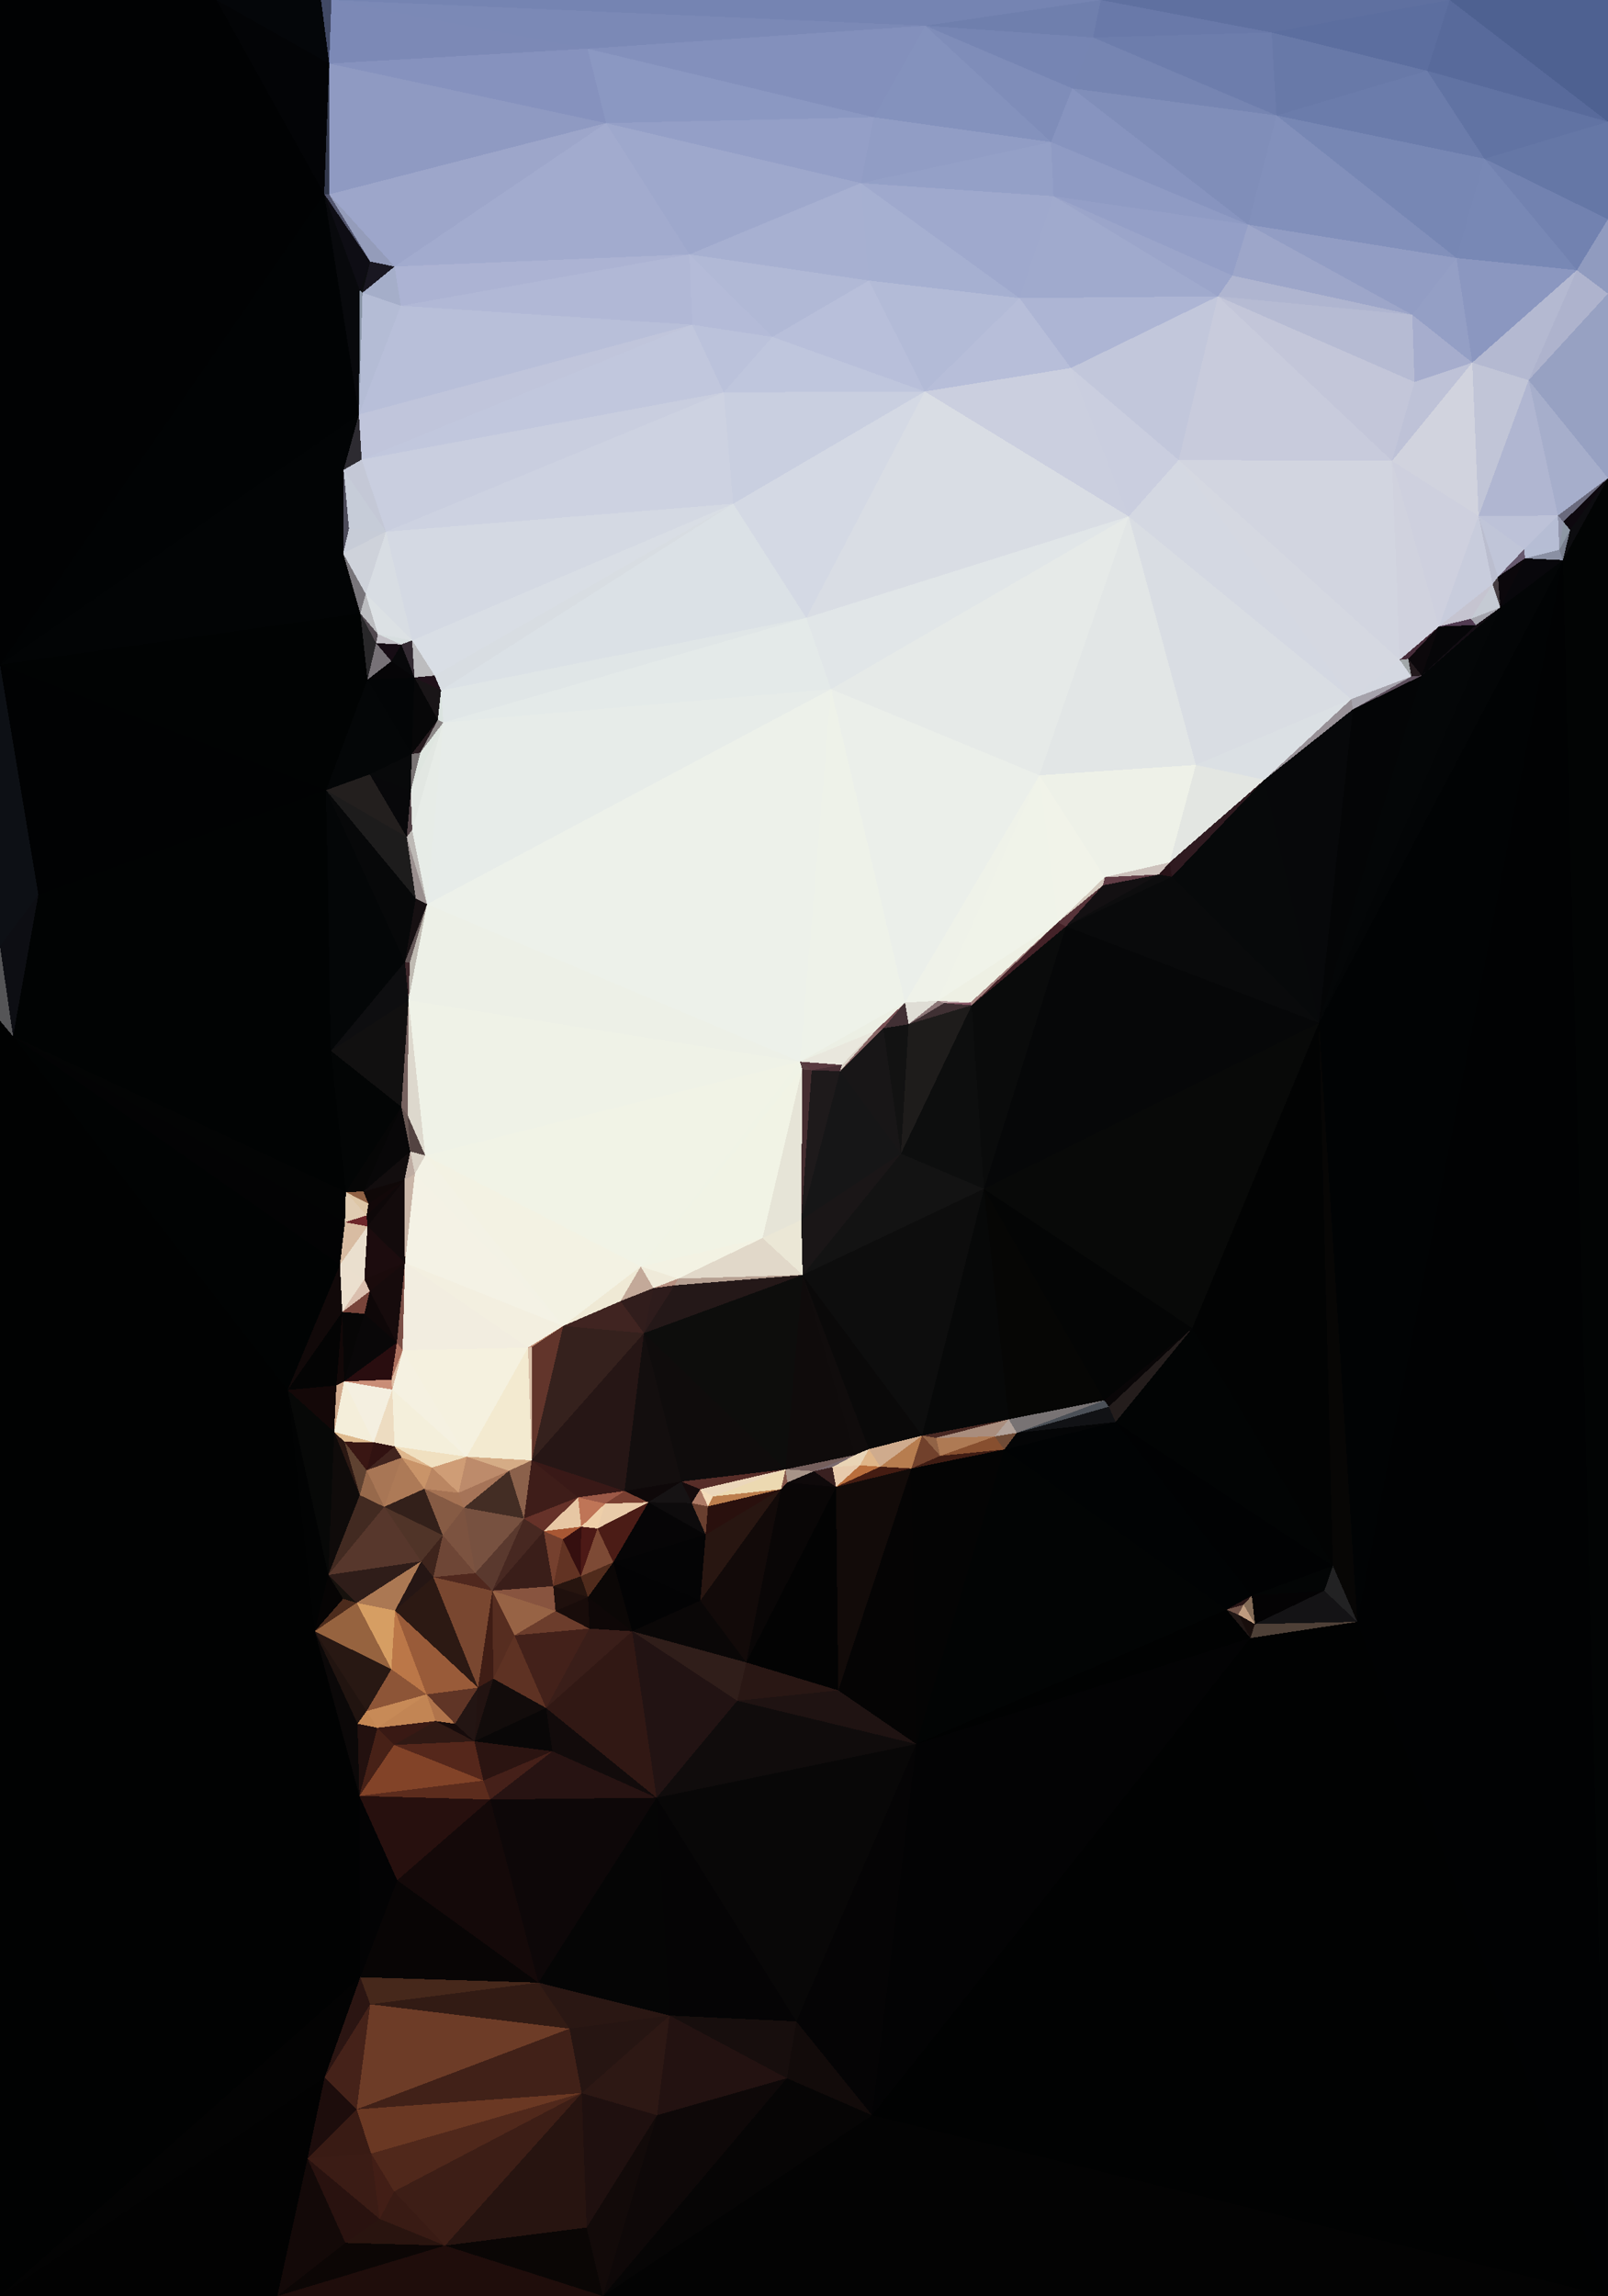 <?xml version="1.0" encoding="UTF-8"?> <svg xmlns="http://www.w3.org/2000/svg" width="3566" height="5091" shape-rendering="crispEdges"><polygon points="1777,2705 1691,2745 1780,2827" style="fill:rgb(235,231,214)"></polygon><polygon points="1691,2745 1504,2835 1780,2827" style="fill:rgb(225,216,201)"></polygon><polygon points="1504,2835 1496,2850 1780,2827" style="fill:rgb(182,160,146)"></polygon><polygon points="1504,2835 1449,2856 1496,2850" style="fill:rgb(183,144,129)"></polygon><polygon points="1496,2850 1428,2956 1780,2827" style="fill:rgb(36,24,24)"></polygon><polygon points="1421,2808 1449,2856 1504,2835" style="fill:rgb(239,234,217)"></polygon><polygon points="1421,2808 1504,2835 1691,2745" style="fill:rgb(243,242,227)"></polygon><polygon points="1780,2827 1998,2558 1777,2705" style="fill:rgb(26,22,23)"></polygon><polygon points="1779,2371 1421,2808 1691,2745" style="fill:rgb(241,243,229)"></polygon><polygon points="1779,2371 1691,2745 1777,2705" style="fill:rgb(230,228,215)"></polygon><polygon points="1376,2885 1428,2956 1449,2856" style="fill:rgb(49,29,28)"></polygon><polygon points="1449,2856 1428,2956 1496,2850" style="fill:rgb(46,28,28)"></polygon><polygon points="1421,2808 1376,2885 1449,2856" style="fill:rgb(195,169,153)"></polygon><polygon points="1863,2375 1800,2373 1777,2705" style="fill:rgb(30,26,27)"></polygon><polygon points="1800,2373 1779,2371 1777,2705" style="fill:rgb(69,45,48)"></polygon><polygon points="1998,2558 1863,2375 1777,2705" style="fill:rgb(22,22,23)"></polygon><polygon points="1800,2373 1774,2354 1779,2371" style="fill:rgb(90,64,67)"></polygon><polygon points="1867,2361 1774,2354 1800,2373" style="fill:rgb(89,58,64)"></polygon><polygon points="1779,2371 1774,2354 1421,2808" style="fill:rgb(240,243,230)"></polygon><polygon points="1941,2286 1867,2361 1863,2375" style="fill:rgb(217,210,199)"></polygon><polygon points="1863,2375 1867,2361 1800,2373" style="fill:rgb(72,47,53)"></polygon><polygon points="1780,2827 2182,2636 1998,2558" style="fill:rgb(19,19,19)"></polygon><polygon points="1959,2280 1941,2286 1863,2375" style="fill:rgb(137,103,103)"></polygon><polygon points="1896,3226 1927,3213 1780,2827" style="fill:rgb(16,12,12)"></polygon><polygon points="1780,2827 2045,3183 2182,2636" style="fill:rgb(13,13,13)"></polygon><polygon points="1742,3258 1896,3226 1780,2827" style="fill:rgb(15,11,11)"></polygon><polygon points="1428,2956 1742,3258 1780,2827" style="fill:rgb(13,13,12)"></polygon><polygon points="1805,3262 1846,3253 1896,3226" style="fill:rgb(121,105,110)"></polygon><polygon points="1896,3226 1907,3249 1927,3213" style="fill:rgb(232,212,183)"></polygon><polygon points="1742,3258 1805,3262 1896,3226" style="fill:rgb(117,95,92)"></polygon><polygon points="1854,3297 1907,3249 1846,3253" style="fill:rgb(231,202,172)"></polygon><polygon points="1846,3253 1907,3249 1896,3226" style="fill:rgb(233,212,181)"></polygon><polygon points="1952,3252 2045,3183 1927,3213" style="fill:rgb(207,171,141)"></polygon><polygon points="1927,3213 2045,3183 1780,2827" style="fill:rgb(10,9,9)"></polygon><polygon points="1959,2280 1863,2375 1998,2558" style="fill:rgb(24,22,23)"></polygon><polygon points="1867,2361 1941,2286 1774,2354" style="fill:rgb(233,231,221)"></polygon><polygon points="1742,3258 1746,3287 1805,3262" style="fill:rgb(167,148,136)"></polygon><polygon points="1805,3262 1854,3297 1846,3253" style="fill:rgb(57,32,32)"></polygon><polygon points="1732,3302 1746,3287 1742,3258" style="fill:rgb(132,86,74)"></polygon><polygon points="1854,3297 1952,3252 1907,3249" style="fill:rgb(185,110,60)"></polygon><polygon points="1907,3249 1952,3252 1927,3213" style="fill:rgb(223,181,136)"></polygon><polygon points="2015,2271 1959,2280 1998,2558" style="fill:rgb(18,18,18)"></polygon><polygon points="2085,3228 2076,3188 2045,3183" style="fill:rgb(145,99,70)"></polygon><polygon points="2045,3183 2237,3147 2182,2636" style="fill:rgb(7,8,8)"></polygon><polygon points="1376,2885 1249,2940 1428,2956" style="fill:rgb(64,36,33)"></polygon><polygon points="1581,3318 1732,3302 1742,3258" style="fill:rgb(236,217,177)"></polygon><polygon points="1421,2808 1249,2940 1376,2885" style="fill:rgb(239,233,213)"></polygon><polygon points="1171,2988 1249,2940 898,2800" style="fill:rgb(243,239,224)"></polygon><polygon points="1553,3302 1742,3258 1511,3285" style="fill:rgb(87,45,40)"></polygon><polygon points="1746,3287 1854,3297 1805,3262" style="fill:rgb(14,9,10)"></polygon><polygon points="1732,3302 1854,3297 1746,3287" style="fill:rgb(9,6,7)"></polygon><polygon points="1952,3252 2021,3256 2045,3183" style="fill:rgb(183,125,79)"></polygon><polygon points="1854,3297 2021,3256 1952,3252" style="fill:rgb(68,28,18)"></polygon><polygon points="2094,2224 2015,2271 2155,2229" style="fill:rgb(63,48,51)"></polygon><polygon points="2021,3256 2085,3228 2045,3183" style="fill:rgb(113,65,44)"></polygon><polygon points="2076,3188 2237,3147 2045,3183" style="fill:rgb(72,40,34)"></polygon><polygon points="1511,3285 1742,3258 1428,2956" style="fill:rgb(15,12,12)"></polygon><polygon points="1438,3331 1511,3285 1385,3306" style="fill:rgb(14,8,9)"></polygon><polygon points="1570,3340 1581,3318 1553,3302" style="fill:rgb(243,220,186)"></polygon><polygon points="1553,3302 1581,3318 1742,3258" style="fill:rgb(235,215,187)"></polygon><polygon points="1732,3302 1655,3686 1854,3297" style="fill:rgb(9,6,6)"></polygon><polygon points="2015,2271 2007,2223 1959,2280" style="fill:rgb(65,48,52)"></polygon><polygon points="1959,2280 2007,2223 1941,2286" style="fill:rgb(121,80,84)"></polygon><polygon points="1941,2286 2007,2223 1774,2354" style="fill:rgb(236,239,228)"></polygon><polygon points="2080,2219 2007,2223 2015,2271" style="fill:rgb(223,221,213)"></polygon><polygon points="1534,3333 1570,3340 1553,3302" style="fill:rgb(173,123,102)"></polygon><polygon points="1581,3318 1570,3340 1732,3302" style="fill:rgb(188,126,77)"></polygon><polygon points="1438,3331 1534,3333 1511,3285" style="fill:rgb(22,19,20)"></polygon><polygon points="1511,3285 1534,3333 1553,3302" style="fill:rgb(21,11,12)"></polygon><polygon points="1171,2988 1179,2987 1249,2940" style="fill:rgb(191,140,114)"></polygon><polygon points="1179,3238 1385,3306 1428,2956" style="fill:rgb(38,22,21)"></polygon><polygon points="2206,3185 2237,3147 2076,3188" style="fill:rgb(169,141,125)"></polygon><polygon points="2255,3177 2206,3185 2227,3214" style="fill:rgb(111,75,54)"></polygon><polygon points="2085,3228 2206,3185 2076,3188" style="fill:rgb(174,122,84)"></polygon><polygon points="943,2562 1249,2940 1421,2808" style="fill:rgb(243,242,227)"></polygon><polygon points="1385,3306 1511,3285 1428,2956" style="fill:rgb(19,14,14)"></polygon><polygon points="2094,2224 2080,2219 2015,2271" style="fill:rgb(139,117,118)"></polygon><polygon points="2155,2229 2015,2271 1998,2558" style="fill:rgb(30,28,27)"></polygon><polygon points="1428,2956 1249,2940 1179,3238" style="fill:rgb(53,33,29)"></polygon><polygon points="1534,3333 1565,3403 1570,3340" style="fill:rgb(105,63,47)"></polygon><polygon points="2227,3214 2206,3185 2085,3228" style="fill:rgb(135,79,47)"></polygon><polygon points="2206,3185 2255,3177 2237,3147" style="fill:rgb(177,162,154)"></polygon><polygon points="2237,3147 2449,3105 2182,2636" style="fill:rgb(6,6,5)"></polygon><polygon points="2032,3867 2227,3214 2021,3256" style="fill:rgb(4,4,4)"></polygon><polygon points="2021,3256 2227,3214 2085,3228" style="fill:rgb(63,28,19)"></polygon><polygon points="1342,3334 1385,3306 1282,3320" style="fill:rgb(156,89,71)"></polygon><polygon points="1360,3464 1565,3403 1438,3331" style="fill:rgb(6,5,6)"></polygon><polygon points="1438,3331 1565,3403 1534,3333" style="fill:rgb(13,11,12)"></polygon><polygon points="1570,3340 1565,3403 1732,3302" style="fill:rgb(41,16,13)"></polygon><polygon points="1854,3297 1859,3748 2021,3256" style="fill:rgb(18,11,9)"></polygon><polygon points="2182,2636 2155,2229 1998,2558" style="fill:rgb(13,14,14)"></polygon><polygon points="2094,2224 2152,2223 2080,2219" style="fill:rgb(186,163,164)"></polygon><polygon points="2346,2045 2155,2229 2364,2054" style="fill:rgb(68,34,40)"></polygon><polygon points="2155,2229 2152,2223 2094,2224" style="fill:rgb(133,85,100)"></polygon><polygon points="1282,3320 1385,3306 1179,3238" style="fill:rgb(57,25,23)"></polygon><polygon points="1385,3306 1342,3334 1438,3331" style="fill:rgb(121,63,49)"></polygon><polygon points="1179,3238 1249,2940 1179,2987" style="fill:rgb(98,53,43)"></polygon><polygon points="1342,3334 1325,3389 1438,3331" style="fill:rgb(233,203,169)"></polygon><polygon points="1171,2988 1179,3238 1179,2987" style="fill:rgb(217,191,168)"></polygon><polygon points="1289,3385 1342,3334 1282,3320" style="fill:rgb(191,117,87)"></polygon><polygon points="1289,3385 1325,3389 1342,3334" style="fill:rgb(238,207,169)"></polygon><polygon points="1248,3413 1289,3385 1206,3395" style="fill:rgb(168,87,52)"></polygon><polygon points="2459,3119 2449,3105 2255,3177" style="fill:rgb(75,80,87)"></polygon><polygon points="2255,3177 2449,3105 2237,3147" style="fill:rgb(120,115,116)"></polygon><polygon points="2474,3153 2459,3119 2255,3177" style="fill:rgb(17,18,21)"></polygon><polygon points="2449,3105 2644,2945 2182,2636" style="fill:rgb(4,5,5)"></polygon><polygon points="1035,3230 1129,3261 1179,3238" style="fill:rgb(213,172,134)"></polygon><polygon points="1162,3367 1206,3395 1282,3320" style="fill:rgb(102,50,41)"></polygon><polygon points="1288,3495 1325,3389 1289,3385" style="fill:rgb(76,25,22)"></polygon><polygon points="1288,3495 1360,3464 1325,3389" style="fill:rgb(125,74,53)"></polygon><polygon points="1325,3389 1360,3464 1438,3331" style="fill:rgb(75,28,22)"></polygon><polygon points="1565,3403 1553,3549 1732,3302" style="fill:rgb(40,22,17)"></polygon><polygon points="1360,3464 1553,3549 1565,3403" style="fill:rgb(4,4,5)"></polygon><polygon points="2227,3214 2474,3153 2255,3177" style="fill:rgb(4,5,6)"></polygon><polygon points="2720,3569 2474,3153 2227,3214" style="fill:rgb(1,3,4)"></polygon><polygon points="2459,3119 2644,2945 2449,3105" style="fill:rgb(9,6,7)"></polygon><polygon points="1206,3395 1289,3385 1282,3320" style="fill:rgb(231,199,164)"></polygon><polygon points="1162,3367 1282,3320 1179,3238" style="fill:rgb(62,29,25)"></polygon><polygon points="1248,3413 1288,3495 1289,3385" style="fill:rgb(53,15,15)"></polygon><polygon points="910,2553 943,2562 904,2473" style="fill:rgb(83,67,65)"></polygon><polygon points="1774,2354 943,2562 1421,2808" style="fill:rgb(241,243,230)"></polygon><polygon points="1171,2988 1035,3230 1179,3238" style="fill:rgb(243,234,208)"></polygon><polygon points="1129,3261 1162,3367 1179,3238" style="fill:rgb(139,97,75)"></polygon><polygon points="943,2562 920,2603 1249,2940" style="fill:rgb(243,242,229)"></polygon><polygon points="1129,3261 1029,3343 1162,3367" style="fill:rgb(67,45,36)"></polygon><polygon points="893,2994 1035,3230 1171,2988" style="fill:rgb(245,241,223)"></polygon><polygon points="920,2603 898,2800 1249,2940" style="fill:rgb(244,242,229)"></polygon><polygon points="1304,3541 1288,3495 1227,3517" style="fill:rgb(39,21,15)"></polygon><polygon points="1227,3517 1288,3495 1248,3413" style="fill:rgb(98,51,35)"></polygon><polygon points="1360,3464 1402,3617 1553,3549" style="fill:rgb(3,3,4)"></polygon><polygon points="910,2553 897,2616 920,2603" style="fill:rgb(190,172,162)"></polygon><polygon points="920,2603 897,2616 898,2800" style="fill:rgb(202,182,168)"></polygon><polygon points="904,2473 943,2562 906,2218" style="fill:rgb(221,216,205)"></polygon><polygon points="943,2562 910,2553 920,2603" style="fill:rgb(217,209,197)"></polygon><polygon points="880,2977 893,2994 898,2800" style="fill:rgb(123,79,70)"></polygon><polygon points="898,2800 893,2994 1171,2988" style="fill:rgb(242,237,224)"></polygon><polygon points="1227,3517 1206,3395 1092,3527" style="fill:rgb(58,30,25)"></polygon><polygon points="1227,3517 1248,3413 1206,3395" style="fill:rgb(117,64,46)"></polygon><polygon points="1288,3495 1304,3541 1360,3464" style="fill:rgb(80,43,28)"></polygon><polygon points="820,2863 880,2977 898,2800" style="fill:rgb(22,11,12)"></polygon><polygon points="958,3254 1017,3310 1035,3230" style="fill:rgb(207,157,118)"></polygon><polygon points="890,2454 904,2473 906,2218" style="fill:rgb(118,98,95)"></polygon><polygon points="806,2642 817,2669 897,2616" style="fill:rgb(15,8,8)"></polygon><polygon points="2474,3153 2644,2945 2459,3119" style="fill:rgb(36,29,28)"></polygon><polygon points="2155,2229 2346,2045 2152,2223" style="fill:rgb(162,128,125)"></polygon><polygon points="870,3081 1035,3230 893,2994" style="fill:rgb(245,241,225)"></polygon><polygon points="1035,3230 1017,3310 1129,3261" style="fill:rgb(189,139,107)"></polygon><polygon points="1092,3527 1206,3395 1162,3367" style="fill:rgb(71,40,33)"></polygon><polygon points="906,2218 943,2562 1774,2354" style="fill:rgb(239,242,231)"></polygon><polygon points="904,2473 890,2454 910,2553" style="fill:rgb(104,87,83)"></polygon><polygon points="763,3063 868,3059 880,2977" style="fill:rgb(41,13,15)"></polygon><polygon points="1304,3541 1402,3617 1360,3464" style="fill:rgb(11,7,6)"></polygon><polygon points="1553,3549 1655,3686 1732,3302" style="fill:rgb(18,10,9)"></polygon><polygon points="1307,3611 1402,3617 1304,3541" style="fill:rgb(14,7,7)"></polygon><polygon points="1402,3617 1655,3686 1553,3549" style="fill:rgb(10,7,7)"></polygon><polygon points="941,3301 1029,3343 1017,3310" style="fill:rgb(166,115,84)"></polygon><polygon points="1017,3310 1029,3343 1129,3261" style="fill:rgb(166,116,88)"></polygon><polygon points="880,2977 868,3059 893,2994" style="fill:rgb(172,113,95)"></polygon><polygon points="820,2863 898,2800 808,2836" style="fill:rgb(26,11,12)"></polygon><polygon points="875,3207 958,3254 1035,3230" style="fill:rgb(240,224,192)"></polygon><polygon points="2364,2054 2155,2229 2182,2636" style="fill:rgb(10,11,11)"></polygon><polygon points="2152,2223 2346,2045 2080,2219" style="fill:rgb(238,240,228)"></polygon><polygon points="2080,2219 2305,1719 2007,2223" style="fill:rgb(239,242,233)"></polygon><polygon points="909,2134 906,2218 947,2005" style="fill:rgb(191,186,178)"></polygon><polygon points="868,3059 870,3081 893,2994" style="fill:rgb(222,186,161)"></polygon><polygon points="815,2719 898,2800 897,2616" style="fill:rgb(19,11,12)"></polygon><polygon points="763,3063 829,3198 870,3081" style="fill:rgb(244,239,224)"></polygon><polygon points="2925,2268 2364,2054 2182,2636" style="fill:rgb(6,7,8)"></polygon><polygon points="813,2695 815,2719 897,2616" style="fill:rgb(14,8,9)"></polygon><polygon points="806,2642 897,2616 910,2553" style="fill:rgb(18,13,14)"></polygon><polygon points="817,2669 813,2695 897,2616" style="fill:rgb(18,8,9)"></polygon><polygon points="815,2719 808,2836 898,2800" style="fill:rgb(28,12,14)"></polygon><polygon points="754,2804 808,2836 815,2719" style="fill:rgb(234,223,206)"></polygon><polygon points="820,2863 808,2913 880,2977" style="fill:rgb(14,7,8)"></polygon><polygon points="1232,3572 1304,3541 1227,3517" style="fill:rgb(31,16,13)"></polygon><polygon points="1232,3572 1307,3611 1304,3541" style="fill:rgb(24,12,10)"></polygon><polygon points="1402,3617 1635,3771 1655,3686" style="fill:rgb(48,30,26)"></polygon><polygon points="767,2643 765,2710 813,2695" style="fill:rgb(224,204,178)"></polygon><polygon points="813,2695 765,2710 815,2719" style="fill:rgb(109,38,42)"></polygon><polygon points="890,2454 806,2642 910,2553" style="fill:rgb(8,7,8)"></polygon><polygon points="759,2909 820,2863 808,2836" style="fill:rgb(218,191,174)"></polygon><polygon points="759,2909 808,2913 820,2863" style="fill:rgb(120,68,58)"></polygon><polygon points="1092,3527 1232,3572 1227,3517" style="fill:rgb(136,84,63)"></polygon><polygon points="958,3254 941,3301 1017,3310" style="fill:rgb(186,134,98)"></polygon><polygon points="1029,3343 1054,3488 1162,3367" style="fill:rgb(119,81,64)"></polygon><polygon points="891,3232 941,3301 958,3254" style="fill:rgb(201,148,105)"></polygon><polygon points="891,3232 958,3254 875,3207" style="fill:rgb(223,183,141)"></polygon><polygon points="875,3207 1035,3230 870,3081" style="fill:rgb(244,239,219)"></polygon><polygon points="829,3198 875,3207 870,3081" style="fill:rgb(237,220,193)"></polygon><polygon points="1635,3771 1859,3748 1655,3686" style="fill:rgb(41,23,20)"></polygon><polygon points="1655,3686 1859,3748 1854,3297" style="fill:rgb(3,3,3)"></polygon><polygon points="767,2643 817,2669 806,2642" style="fill:rgb(144,98,69)"></polygon><polygon points="767,2643 813,2695 817,2669" style="fill:rgb(221,198,166)"></polygon><polygon points="890,2454 767,2643 806,2642" style="fill:rgb(6,6,6)"></polygon><polygon points="765,2710 754,2804 815,2719" style="fill:rgb(216,188,162)"></polygon><polygon points="808,2913 763,3063 880,2977" style="fill:rgb(9,7,8)"></polygon><polygon points="638,3082 754,2804 29,2298" style="fill:rgb(1,3,3)"></polygon><polygon points="852,3341 941,3301 891,3232" style="fill:rgb(173,122,87)"></polygon><polygon points="852,3341 982,3404 941,3301" style="fill:rgb(51,32,26)"></polygon><polygon points="941,3301 982,3404 1029,3343" style="fill:rgb(134,91,68)"></polygon><polygon points="754,2804 759,2909 808,2836" style="fill:rgb(235,223,206)"></polygon><polygon points="982,3404 1054,3488 1029,3343" style="fill:rgb(124,83,64)"></polygon><polygon points="1232,3572 1141,3626 1307,3611" style="fill:rgb(108,61,44)"></polygon><polygon points="1054,3488 1092,3527 1162,3367" style="fill:rgb(90,57,46)"></polygon><polygon points="906,2218 1774,2354 947,2005" style="fill:rgb(237,240,231)"></polygon><polygon points="890,2454 734,2330 767,2643" style="fill:rgb(3,5,5)"></polygon><polygon points="1456,3986 1635,3771 1402,3617" style="fill:rgb(34,19,19)"></polygon><polygon points="1211,3787 1402,3617 1307,3611" style="fill:rgb(58,30,25)"></polygon><polygon points="763,3063 870,3081 868,3059" style="fill:rgb(201,141,119)"></polygon><polygon points="875,3207 813,3260 891,3232" style="fill:rgb(65,36,30)"></polygon><polygon points="759,2909 763,3063 808,2913" style="fill:rgb(7,6,6)"></polygon><polygon points="746,3072 763,3063 759,2909" style="fill:rgb(18,8,8)"></polygon><polygon points="638,3082 746,3072 759,2909" style="fill:rgb(4,4,4)"></polygon><polygon points="741,3175 764,3197 829,3198" style="fill:rgb(222,186,143)"></polygon><polygon points="947,2005 1774,2354 1843,1528" style="fill:rgb(237,241,234)"></polygon><polygon points="906,2218 734,2330 890,2454" style="fill:rgb(17,16,16)"></polygon><polygon points="1094,3722 1141,3626 1092,3527" style="fill:rgb(86,45,32)"></polygon><polygon points="1092,3527 1141,3626 1232,3572" style="fill:rgb(151,99,69)"></polygon><polygon points="961,3497 1092,3527 1054,3488" style="fill:rgb(80,40,30)"></polygon><polygon points="961,3497 1054,3488 982,3404" style="fill:rgb(110,70,54)"></polygon><polygon points="2364,2054 2446,1963 2346,2045" style="fill:rgb(87,51,57)"></polygon><polygon points="2346,2045 2305,1719 2080,2219" style="fill:rgb(240,243,233)"></polygon><polygon points="2570,1939 2446,1963 2364,2054" style="fill:rgb(19,16,18)"></polygon><polygon points="764,3197 813,3260 829,3198" style="fill:rgb(57,22,19)"></polygon><polygon points="829,3198 813,3260 875,3207" style="fill:rgb(49,18,17)"></polygon><polygon points="947,2005 898,2133 909,2134" style="fill:rgb(99,86,86)"></polygon><polygon points="909,2134 898,2133 906,2218" style="fill:rgb(62,39,43)"></polygon><polygon points="813,3260 852,3341 891,3232" style="fill:rgb(168,118,85)"></polygon><polygon points="852,3341 934,3462 982,3404" style="fill:rgb(80,52,40)"></polygon><polygon points="2570,1939 2450,1945 2446,1963" style="fill:rgb(96,60,69)"></polygon><polygon points="2446,1963 2450,1945 2346,2045" style="fill:rgb(212,202,191)"></polygon><polygon points="934,3462 961,3497 982,3404" style="fill:rgb(62,36,28)"></polygon><polygon points="813,3260 798,3315 852,3341" style="fill:rgb(151,105,75)"></polygon><polygon points="741,3175 829,3198 763,3063" style="fill:rgb(244,238,218)"></polygon><polygon points="638,3082 741,3175 746,3072" style="fill:rgb(20,8,8)"></polygon><polygon points="746,3072 741,3175 763,3063" style="fill:rgb(210,171,142)"></polygon><polygon points="764,3197 798,3315 813,3260" style="fill:rgb(95,66,49)"></polygon><polygon points="741,3175 798,3315 764,3197" style="fill:rgb(43,24,19)"></polygon><polygon points="791,3554 876,3571 934,3462" style="fill:rgb(171,120,83)"></polygon><polygon points="1060,3742 1092,3527 961,3497" style="fill:rgb(121,71,48)"></polygon><polygon points="898,2133 734,2330 906,2218" style="fill:rgb(14,14,16)"></polygon><polygon points="29,2298 754,2804 765,2710" style="fill:rgb(3,3,4)"></polygon><polygon points="754,2804 638,3082 759,2909" style="fill:rgb(17,9,9)"></polygon><polygon points="1843,1528 1774,2354 2007,2223" style="fill:rgb(238,242,233)"></polygon><polygon points="898,2133 723,1752 734,2330" style="fill:rgb(4,6,7)"></polygon><polygon points="1635,3771 2032,3867 1859,3748" style="fill:rgb(31,19,18)"></polygon><polygon points="1859,3748 2032,3867 2021,3256" style="fill:rgb(5,4,4)"></polygon><polygon points="2474,3153 2956,3472 2644,2945" style="fill:rgb(2,4,4)"></polygon><polygon points="902,1856 922,1992 947,2005" style="fill:rgb(153,143,142)"></polygon><polygon points="947,2005 922,1992 898,2133" style="fill:rgb(22,16,18)"></polygon><polygon points="1094,3722 1092,3527 1060,3742" style="fill:rgb(63,29,21)"></polygon><polygon points="1094,3722 1211,3787 1141,3626" style="fill:rgb(94,50,35)"></polygon><polygon points="1141,3626 1211,3787 1307,3611" style="fill:rgb(67,33,26)"></polygon><polygon points="1635,3771 1456,3986 2032,3867" style="fill:rgb(16,12,12)"></polygon><polygon points="29,2298 765,2710 767,2643" style="fill:rgb(3,4,4)"></polygon><polygon points="741,3175 728,3492 798,3315" style="fill:rgb(15,11,10)"></polygon><polygon points="876,3571 961,3497 934,3462" style="fill:rgb(37,22,20)"></polygon><polygon points="2599,1944 2570,1939 2364,2054" style="fill:rgb(13,13,14)"></polygon><polygon points="2450,1945 2305,1719 2346,2045" style="fill:rgb(241,243,233)"></polygon><polygon points="2925,2268 2599,1944 2364,2054" style="fill:rgb(9,10,11)"></polygon><polygon points="2594,1912 2450,1945 2570,1939" style="fill:rgb(205,194,188)"></polygon><polygon points="2652,1696 2305,1719 2450,1945" style="fill:rgb(238,241,232)"></polygon><polygon points="791,3554 934,3462 728,3492" style="fill:rgb(47,29,25)"></polygon><polygon points="934,3462 852,3341 728,3492" style="fill:rgb(87,55,44)"></polygon><polygon points="876,3571 1060,3742 961,3497" style="fill:rgb(44,25,19)"></polygon><polygon points="1094,3722 1052,3861 1211,3787" style="fill:rgb(18,12,11)"></polygon><polygon points="2599,1944 2594,1912 2570,1939" style="fill:rgb(40,19,24)"></polygon><polygon points="1052,3861 1225,3883 1211,3787" style="fill:rgb(9,7,7)"></polygon><polygon points="1211,3787 1456,3986 1402,3617" style="fill:rgb(49,24,20)"></polygon><polygon points="2305,1719 1843,1528 2007,2223" style="fill:rgb(235,239,234)"></polygon><polygon points="876,3571 946,3757 1060,3742" style="fill:rgb(153,91,57)"></polygon><polygon points="1060,3742 1052,3861 1094,3722" style="fill:rgb(34,19,17)"></polygon><polygon points="728,3492 852,3341 798,3315" style="fill:rgb(66,42,33)"></polygon><polygon points="914,1840 902,1856 947,2005" style="fill:rgb(189,185,181)"></polygon><polygon points="922,1992 723,1752 898,2133" style="fill:rgb(7,8,9)"></polygon><polygon points="983,1602 914,1840 947,2005" style="fill:rgb(231,236,231)"></polygon><polygon points="1225,3883 1456,3986 1211,3787" style="fill:rgb(18,11,11)"></polygon><polygon points="638,3082 728,3492 741,3175" style="fill:rgb(7,8,7)"></polygon><polygon points="2032,3867 2720,3569 2227,3214" style="fill:rgb(2,4,4)"></polygon><polygon points="2644,2945 2925,2268 2182,2636" style="fill:rgb(8,9,8)"></polygon><polygon points="728,3492 761,3545 791,3554" style="fill:rgb(22,17,13)"></polygon><polygon points="868,3701 946,3757 876,3571" style="fill:rgb(187,119,72)"></polygon><polygon points="2956,3472 2925,2268 2644,2945" style="fill:rgb(2,3,3)"></polygon><polygon points="2804,1729 2652,1696 2594,1912" style="fill:rgb(227,230,226)"></polygon><polygon points="868,3701 876,3571 791,3554" style="fill:rgb(214,158,99)"></polygon><polygon points="2746,3580 2758,3558 2720,3569" style="fill:rgb(112,82,71)"></polygon><polygon points="2720,3569 2776,3538 2474,3153" style="fill:rgb(1,3,4)"></polygon><polygon points="2758,3558 2776,3538 2720,3569" style="fill:rgb(40,21,22)"></polygon><polygon points="2783,3601 2746,3580 2773,3632" style="fill:rgb(24,14,12)"></polygon><polygon points="2758,3558 2783,3601 2776,3538" style="fill:rgb(131,107,87)"></polygon><polygon points="698,3617 868,3701 791,3554" style="fill:rgb(150,99,63)"></polygon><polygon points="966,3816 1009,3822 946,3757" style="fill:rgb(176,116,75)"></polygon><polygon points="946,3757 1009,3822 1060,3742" style="fill:rgb(96,53,38)"></polygon><polygon points="1225,3883 1087,3990 1456,3986" style="fill:rgb(39,19,18)"></polygon><polygon points="966,3816 1052,3861 1009,3822" style="fill:rgb(22,11,11)"></polygon><polygon points="1009,3822 1052,3861 1060,3742" style="fill:rgb(35,21,19)"></polygon><polygon points="837,3831 966,3816 946,3757" style="fill:rgb(194,133,84)"></polygon><polygon points="932,1669 911,1754 983,1602" style="fill:rgb(223,230,224)"></polygon><polygon points="914,1840 911,1754 902,1856" style="fill:rgb(83,67,71)"></polygon><polygon points="902,1856 723,1752 922,1992" style="fill:rgb(29,28,28)"></polygon><polygon points="2773,3632 2746,3580 2720,3569" style="fill:rgb(32,23,21)"></polygon><polygon points="2746,3580 2783,3601 2758,3558" style="fill:rgb(190,155,127)"></polygon><polygon points="2776,3538 2956,3472 2474,3153" style="fill:rgb(1,2,3)"></polygon><polygon points="2032,3867 2773,3632 2720,3569" style="fill:rgb(1,2,2)"></polygon><polygon points="761,3545 698,3617 791,3554" style="fill:rgb(76,43,28)"></polygon><polygon points="868,3701 813,3794 946,3757" style="fill:rgb(141,85,55)"></polygon><polygon points="728,3492 698,3617 761,3545" style="fill:rgb(6,4,4)"></polygon><polygon points="638,3082 698,3617 728,3492" style="fill:rgb(2,3,3)"></polygon><polygon points="874,3869 1052,3861 966,3816" style="fill:rgb(48,25,20)"></polygon><polygon points="874,3869 1072,3948 1052,3861" style="fill:rgb(85,39,27)"></polygon><polygon points="1052,3861 1072,3948 1225,3883" style="fill:rgb(43,20,17)"></polygon><polygon points="983,1602 911,1754 914,1840" style="fill:rgb(226,231,226)"></polygon><polygon points="911,1754 820,1717 902,1856" style="fill:rgb(8,8,10)"></polygon><polygon points="932,1669 913,1672 911,1754" style="fill:rgb(121,116,116)"></polygon><polygon points="698,3617 813,3794 868,3701" style="fill:rgb(40,24,19)"></polygon><polygon points="797,3982 1087,3990 1072,3948" style="fill:rgb(92,44,29)"></polygon><polygon points="1072,3948 1087,3990 1225,3883" style="fill:rgb(69,32,25)"></polygon><polygon points="2937,3527 2776,3538 2783,3601" style="fill:rgb(4,3,4)"></polygon><polygon points="2937,3527 2956,3472 2776,3538" style="fill:rgb(3,5,5)"></polygon><polygon points="1843,1528 983,1602 947,2005" style="fill:rgb(231,236,233)"></polygon><polygon points="932,1669 971,1596 913,1672" style="fill:rgb(39,27,31)"></polygon><polygon points="2503,1145 1788,1370 1843,1528" style="fill:rgb(225,230,232)"></polygon><polygon points="1843,1528 1788,1370 983,1602" style="fill:rgb(228,234,233)"></polygon><polygon points="2503,1145 1843,1528 2305,1719" style="fill:rgb(230,234,232)"></polygon><polygon points="2804,1729 2594,1912 2599,1944" style="fill:rgb(47,26,32)"></polygon><polygon points="2594,1912 2652,1696 2450,1945" style="fill:rgb(238,241,232)"></polygon><polygon points="793,3822 837,3831 813,3794" style="fill:rgb(196,135,83)"></polygon><polygon points="813,3794 837,3831 946,3757" style="fill:rgb(199,138,87)"></polygon><polygon points="815,1507 820,1717 913,1672" style="fill:rgb(4,6,7)"></polygon><polygon points="913,1672 820,1717 911,1754" style="fill:rgb(8,9,10)"></polygon><polygon points="3010,3596 2937,3527 2783,3601" style="fill:rgb(20,19,21)"></polygon><polygon points="978,1531 971,1596 983,1602" style="fill:rgb(218,227,223)"></polygon><polygon points="983,1602 971,1596 932,1669" style="fill:rgb(141,136,136)"></polygon><polygon points="837,3831 874,3869 966,3816" style="fill:rgb(57,25,20)"></polygon><polygon points="698,3617 793,3822 813,3794" style="fill:rgb(33,20,16)"></polygon><polygon points="837,3831 797,3982 874,3869" style="fill:rgb(71,33,23)"></polygon><polygon points="815,1507 723,1752 820,1717" style="fill:rgb(4,6,7)"></polygon><polygon points="820,1717 723,1752 902,1856" style="fill:rgb(35,31,30)"></polygon><polygon points="734,2330 29,2298 767,2643" style="fill:rgb(1,3,3)"></polygon><polygon points="1788,1370 978,1531 983,1602" style="fill:rgb(224,230,231)"></polygon><polygon points="971,1596 919,1502 913,1672" style="fill:rgb(7,7,8)"></polygon><polygon points="2925,2268 2804,1729 2599,1944" style="fill:rgb(7,9,10)"></polygon><polygon points="2051,868 1626,1117 1788,1370" style="fill:rgb(212,217,228)"></polygon><polygon points="1626,1117 964,1498 978,1531" style="fill:rgb(216,221,226)"></polygon><polygon points="978,1531 919,1502 971,1596" style="fill:rgb(25,21,23)"></polygon><polygon points="2773,3632 3010,3596 2783,3601" style="fill:rgb(78,64,55)"></polygon><polygon points="2937,3527 3010,3596 2956,3472" style="fill:rgb(34,34,35)"></polygon><polygon points="2956,3472 3010,3596 2925,2268" style="fill:rgb(7,6,5)"></polygon><polygon points="3566,5091 3010,3596 2773,3632" style="fill:rgb(1,2,2)"></polygon><polygon points="815,1507 919,1502 868,1466" style="fill:rgb(6,5,7)"></polygon><polygon points="964,1498 919,1502 978,1531" style="fill:rgb(32,17,26)"></polygon><polygon points="698,3617 797,3982 793,3822" style="fill:rgb(11,8,8)"></polygon><polygon points="793,3822 797,3982 837,3831" style="fill:rgb(35,17,15)"></polygon><polygon points="874,3869 797,3982 1072,3948" style="fill:rgb(130,67,40)"></polygon><polygon points="868,1466 919,1502 890,1429" style="fill:rgb(8,8,10)"></polygon><polygon points="919,1502 815,1507 913,1672" style="fill:rgb(3,5,6)"></polygon><polygon points="914,1420 919,1502 964,1498" style="fill:rgb(188,188,190)"></polygon><polygon points="1626,1117 914,1420 964,1498" style="fill:rgb(217,222,229)"></polygon><polygon points="868,1466 834,1426 815,1507" style="fill:rgb(119,114,119)"></polygon><polygon points="914,1420 890,1429 919,1502" style="fill:rgb(52,43,51)"></polygon><polygon points="838,1406 834,1426 890,1429" style="fill:rgb(194,191,197)"></polygon><polygon points="890,1429 834,1426 868,1466" style="fill:rgb(22,12,20)"></polygon><polygon points="815,1507 0,1474 723,1752" style="fill:rgb(1,3,3)"></polygon><polygon points="799,1360 838,1406 811,1317" style="fill:rgb(187,188,191)"></polygon><polygon points="914,1420 838,1406 890,1429" style="fill:rgb(215,222,223)"></polygon><polygon points="834,1426 799,1360 815,1507" style="fill:rgb(40,39,41)"></polygon><polygon points="797,3982 881,4169 1087,3990" style="fill:rgb(39,16,14)"></polygon><polygon points="1087,3990 1194,4396 1456,3986" style="fill:rgb(13,7,8)"></polygon><polygon points="1456,3986 1766,4482 2032,3867" style="fill:rgb(8,7,7)"></polygon><polygon points="2503,1145 2305,1719 2652,1696" style="fill:rgb(226,230,230)"></polygon><polygon points="1788,1370 1626,1117 978,1531" style="fill:rgb(219,225,230)"></polygon><polygon points="811,1317 838,1406 914,1420" style="fill:rgb(220,225,228)"></polygon><polygon points="838,1406 799,1360 834,1426" style="fill:rgb(81,73,79)"></polygon><polygon points="1485,4469 1766,4482 1456,3986" style="fill:rgb(5,4,5)"></polygon><polygon points="2032,3867 1934,4690 2773,3632" style="fill:rgb(3,3,4)"></polygon><polygon points="881,4169 1194,4396 1087,3990" style="fill:rgb(20,9,9)"></polygon><polygon points="1194,4396 1485,4469 1456,3986" style="fill:rgb(5,5,5)"></polygon><polygon points="2925,2268 3000,1573 2804,1729" style="fill:rgb(7,8,10)"></polygon><polygon points="2804,1729 2997,1550 2652,1696" style="fill:rgb(219,224,228)"></polygon><polygon points="3130,1500 3000,1573 3153,1498" style="fill:rgb(93,79,92)"></polygon><polygon points="856,1179 811,1317 914,1420" style="fill:rgb(216,221,227)"></polygon><polygon points="3000,1573 2997,1550 2804,1729" style="fill:rgb(152,145,151)"></polygon><polygon points="2997,1550 2503,1145 2652,1696" style="fill:rgb(217,221,227)"></polygon><polygon points="734,2330 723,1752 85,1984" style="fill:rgb(1,3,3)"></polygon><polygon points="0,2263 29,2298 0,2098" style="fill:rgb(85,85,87)"></polygon><polygon points="85,1984 29,2298 734,2330" style="fill:rgb(1,3,3)"></polygon><polygon points="638,3082 29,2298 698,3617" style="fill:rgb(1,2,2)"></polygon><polygon points="720,4606 799,4384 0,5091" style="fill:rgb(3,3,3)"></polygon><polygon points="797,3982 799,4384 881,4169" style="fill:rgb(3,3,4)"></polygon><polygon points="821,4444 1263,4498 1194,4396" style="fill:rgb(50,27,20)"></polygon><polygon points="1194,4396 1263,4498 1485,4469" style="fill:rgb(42,23,19)"></polygon><polygon points="1485,4469 1745,4608 1766,4482" style="fill:rgb(23,14,13)"></polygon><polygon points="1626,1117 856,1179 914,1420" style="fill:rgb(212,217,227)"></polygon><polygon points="85,1984 723,1752 0,1474" style="fill:rgb(1,2,3)"></polygon><polygon points="761,1227 799,1360 811,1317" style="fill:rgb(120,117,122)"></polygon><polygon points="799,4384 797,3982 0,5091" style="fill:rgb(1,2,2)"></polygon><polygon points="856,1179 761,1227 811,1317" style="fill:rgb(206,210,218)"></polygon><polygon points="1457,4690 1745,4608 1485,4469" style="fill:rgb(35,18,17)"></polygon><polygon points="1766,4482 1934,4690 2032,3867" style="fill:rgb(5,4,5)"></polygon><polygon points="0,1474 815,1507 799,1360" style="fill:rgb(1,3,3)"></polygon><polygon points="3000,1573 3130,1500 2997,1550" style="fill:rgb(165,162,171)"></polygon><polygon points="2997,1550 2614,1020 2503,1145" style="fill:rgb(212,216,226)"></polygon><polygon points="3153,1498 3000,1573 2925,2268" style="fill:rgb(4,5,6)"></polygon><polygon points="856,1179 774,1172 761,1227" style="fill:rgb(199,204,215)"></polygon><polygon points="761,1227 0,1474 799,1360" style="fill:rgb(2,4,5)"></polygon><polygon points="762,1042 774,1172 856,1179" style="fill:rgb(198,204,216)"></polygon><polygon points="85,1984 0,2098 29,2298" style="fill:rgb(13,14,19)"></polygon><polygon points="3130,1500 3104,1463 2997,1550" style="fill:rgb(212,216,225)"></polygon><polygon points="720,4606 0,5091 682,4786" style="fill:rgb(2,2,2)"></polygon><polygon points="881,4169 799,4384 1194,4396" style="fill:rgb(8,5,5)"></polygon><polygon points="3273,1386 3153,1498 3327,1347" style="fill:rgb(19,13,19)"></polygon><polygon points="3130,1500 3123,1461 3104,1463" style="fill:rgb(162,167,169)"></polygon><polygon points="3153,1498 3123,1461 3130,1500" style="fill:rgb(35,26,29)"></polygon><polygon points="3104,1463 2614,1020 2997,1550" style="fill:rgb(213,216,225)"></polygon><polygon points="2051,868 1605,870 1626,1117" style="fill:rgb(201,207,224)"></polygon><polygon points="1626,1117 1605,870 856,1179" style="fill:rgb(205,210,225)"></polygon><polygon points="720,4606 821,4444 799,4384" style="fill:rgb(43,21,18)"></polygon><polygon points="799,4384 821,4444 1194,4396" style="fill:rgb(70,40,27)"></polygon><polygon points="1263,4498 1290,4641 1485,4469" style="fill:rgb(38,21,18)"></polygon><polygon points="2375,816 2051,868 2503,1145" style="fill:rgb(203,207,223)"></polygon><polygon points="2503,1145 2051,868 1788,1370" style="fill:rgb(217,221,228)"></polygon><polygon points="791,4677 1290,4641 1263,4498" style="fill:rgb(65,33,24)"></polygon><polygon points="1337,5091 1934,4690 1745,4608" style="fill:rgb(6,5,5)"></polygon><polygon points="1745,4608 1934,4690 1766,4482" style="fill:rgb(18,11,10)"></polygon><polygon points="1290,4641 1457,4690 1485,4469" style="fill:rgb(45,24,20)"></polygon><polygon points="3087,1022 2614,1020 3104,1463" style="fill:rgb(210,213,224)"></polygon><polygon points="802,1019 762,1042 856,1179" style="fill:rgb(196,200,214)"></polygon><polygon points="774,1172 762,1042 761,1227" style="fill:rgb(76,75,89)"></polygon><polygon points="85,1984 0,1474 0,2098" style="fill:rgb(13,16,21)"></polygon><polygon points="1605,870 802,1019 856,1179" style="fill:rgb(201,206,223)"></polygon><polygon points="3153,1498 3191,1389 3123,1461" style="fill:rgb(12,8,11)"></polygon><polygon points="3123,1461 3191,1389 3104,1463" style="fill:rgb(71,44,58)"></polygon><polygon points="3273,1386 3191,1389 3153,1498" style="fill:rgb(6,6,8)"></polygon><polygon points="2051,868 1713,747 1605,870" style="fill:rgb(191,198,221)"></polygon><polygon points="1605,870 1535,720 802,1019" style="fill:rgb(193,199,221)"></polygon><polygon points="1927,622 1713,747 2051,868" style="fill:rgb(184,191,218)"></polygon><polygon points="2261,661 2375,816 2701,657" style="fill:rgb(173,181,212)"></polygon><polygon points="2614,1020 2375,816 2503,1145" style="fill:rgb(202,206,223)"></polygon><polygon points="3327,1347 3153,1498 2925,2268" style="fill:rgb(4,6,7)"></polygon><polygon points="3191,1389 3087,1022 3104,1463" style="fill:rgb(208,210,222)"></polygon><polygon points="3273,1386 3262,1372 3191,1389" style="fill:rgb(81,59,81)"></polygon><polygon points="1529,564 1535,720 1713,747" style="fill:rgb(180,187,216)"></polygon><polygon points="1713,747 1535,720 1605,870" style="fill:rgb(187,194,219)"></polygon><polygon points="1535,720 796,919 802,1019" style="fill:rgb(192,197,219)"></polygon><polygon points="802,1019 796,919 762,1042" style="fill:rgb(45,43,49)"></polygon><polygon points="762,1042 0,1474 761,1227" style="fill:rgb(2,4,5)"></polygon><polygon points="797,3982 698,3617 0,5091" style="fill:rgb(1,2,2)"></polygon><polygon points="821,4444 791,4677 1263,4498" style="fill:rgb(109,60,39)"></polygon><polygon points="1290,4641 1301,4939 1457,4690" style="fill:rgb(31,16,15)"></polygon><polygon points="3466,1242 3327,1347 2925,2268" style="fill:rgb(3,5,6)"></polygon><polygon points="3273,1386 3327,1347 3262,1372" style="fill:rgb(164,164,172)"></polygon><polygon points="3262,1372 3310,1295 3191,1389" style="fill:rgb(197,196,208)"></polygon><polygon points="720,4606 791,4677 821,4444" style="fill:rgb(69,34,25)"></polygon><polygon points="3327,1347 3310,1295 3262,1372" style="fill:rgb(197,202,211)"></polygon><polygon points="2261,661 1927,622 2051,868" style="fill:rgb(179,187,215)"></polygon><polygon points="3327,1347 3322,1279 3310,1295" style="fill:rgb(69,61,65)"></polygon><polygon points="3279,1144 3087,1022 3191,1389" style="fill:rgb(206,208,222)"></polygon><polygon points="2701,657 2375,816 2614,1020" style="fill:rgb(194,199,219)"></polygon><polygon points="2375,816 2261,661 2051,868" style="fill:rgb(183,190,217)"></polygon><polygon points="796,919 0,1474 762,1042" style="fill:rgb(2,4,5)"></polygon><polygon points="3279,1144 3191,1389 3310,1295" style="fill:rgb(200,204,220)"></polygon><polygon points="682,4786 823,4775 791,4677" style="fill:rgb(57,27,20)"></polygon><polygon points="791,4677 823,4775 1290,4641" style="fill:rgb(106,56,35)"></polygon><polygon points="1457,4690 1337,5091 1745,4608" style="fill:rgb(14,8,8)"></polygon><polygon points="1909,406 1529,564 1927,622" style="fill:rgb(167,176,209)"></polygon><polygon points="1927,622 1529,564 1713,747" style="fill:rgb(177,185,214)"></polygon><polygon points="1535,720 889,678 796,919" style="fill:rgb(184,191,217)"></polygon><polygon points="987,4979 1301,4939 1290,4641" style="fill:rgb(39,20,16)"></polygon><polygon points="3322,1279 3279,1144 3310,1295" style="fill:rgb(187,190,207)"></polygon><polygon points="3327,1347 3382,1238 3322,1279" style="fill:rgb(11,7,11)"></polygon><polygon points="3322,1279 3380,1218 3279,1144" style="fill:rgb(192,197,216)"></polygon><polygon points="3466,1242 3382,1238 3327,1347" style="fill:rgb(8,7,11)"></polygon><polygon points="3382,1238 3380,1218 3322,1279" style="fill:rgb(103,89,110)"></polygon><polygon points="1529,564 889,678 1535,720" style="fill:rgb(177,184,214)"></polygon><polygon points="796,919 719,430 0,1474" style="fill:rgb(1,3,4)"></polygon><polygon points="842,4920 874,4859 823,4775" style="fill:rgb(66,30,22)"></polygon><polygon points="823,4775 874,4859 1290,4641" style="fill:rgb(80,40,27)"></polygon><polygon points="0,5091 698,3617 29,2298" style="fill:rgb(1,2,2)"></polygon><polygon points="720,4606 682,4786 791,4677" style="fill:rgb(29,13,12)"></polygon><polygon points="3010,3596 3466,1242 2925,2268" style="fill:rgb(1,3,4)"></polygon><polygon points="3382,1238 3458,1219 3380,1218" style="fill:rgb(182,190,212)"></polygon><polygon points="3380,1218 3455,1143 3279,1144" style="fill:rgb(189,194,216)"></polygon><polygon points="3265,804 3137,847 3087,1022" style="fill:rgb(190,194,215)"></polygon><polygon points="3466,1242 3458,1219 3382,1238" style="fill:rgb(138,144,163)"></polygon><polygon points="3087,1022 2701,657 2614,1020" style="fill:rgb(200,203,220)"></polygon><polygon points="2261,661 1909,406 1927,622" style="fill:rgb(166,176,209)"></polygon><polygon points="3137,847 2701,657 3087,1022" style="fill:rgb(195,198,217)"></polygon><polygon points="798,644 804,649 821,580" style="fill:rgb(13,14,17)"></polygon><polygon points="889,678 804,649 796,919" style="fill:rgb(180,188,213)"></polygon><polygon points="875,591 804,649 889,678" style="fill:rgb(165,174,201)"></polygon><polygon points="804,649 798,644 796,919" style="fill:rgb(136,148,165)"></polygon><polygon points="682,4786 842,4920 823,4775" style="fill:rgb(59,28,21)"></polygon><polygon points="874,4859 987,4979 1290,4641" style="fill:rgb(61,30,22)"></polygon><polygon points="842,4920 987,4979 874,4859" style="fill:rgb(57,27,20)"></polygon><polygon points="1529,564 875,591 889,678" style="fill:rgb(172,179,211)"></polygon><polygon points="3466,1242 3482,1175 3458,1219" style="fill:rgb(120,126,140)"></polygon><polygon points="3458,1219 3455,1143 3380,1218" style="fill:rgb(182,189,212)"></polygon><polygon points="3566,1060 3482,1175 3466,1242" style="fill:rgb(12,12,15)"></polygon><polygon points="3482,1175 3467,1157 3458,1219" style="fill:rgb(141,151,164)"></polygon><polygon points="3467,1157 3455,1143 3458,1219" style="fill:rgb(146,150,171)"></polygon><polygon points="987,4979 1337,5091 1301,4939" style="fill:rgb(10,6,5)"></polygon><polygon points="1301,4939 1337,5091 1457,4690" style="fill:rgb(18,10,9)"></polygon><polygon points="2336,435 1909,406 2261,661" style="fill:rgb(159,169,205)"></polygon><polygon points="730,431 821,580 875,591" style="fill:rgb(148,156,186)"></polygon><polygon points="3265,804 3087,1022 3279,1144" style="fill:rgb(209,211,222)"></polygon><polygon points="3132,698 2733,611 2701,657" style="fill:rgb(175,181,208)"></polygon><polygon points="2701,657 2336,435 2261,661" style="fill:rgb(160,170,205)"></polygon><polygon points="1344,273 875,591 1529,564" style="fill:rgb(162,171,206)"></polygon><polygon points="875,591 821,580 804,649" style="fill:rgb(25,23,33)"></polygon><polygon points="798,644 719,430 796,919" style="fill:rgb(8,9,12)"></polygon><polygon points="2733,611 2336,435 2701,657" style="fill:rgb(155,165,202)"></polygon><polygon points="842,4920 766,4973 987,4979" style="fill:rgb(41,20,15)"></polygon><polygon points="987,4979 615,5091 1337,5091" style="fill:rgb(31,13,11)"></polygon><polygon points="682,4786 766,4973 842,4920" style="fill:rgb(41,18,15)"></polygon><polygon points="3390,843 3265,804 3279,1144" style="fill:rgb(193,197,215)"></polygon><polygon points="3132,698 2768,498 2733,611" style="fill:rgb(157,166,201)"></polygon><polygon points="2733,611 2768,498 2336,435" style="fill:rgb(148,159,199)"></polygon><polygon points="3390,843 3279,1144 3455,1143" style="fill:rgb(176,182,209)"></polygon><polygon points="3566,1060 3455,1143 3467,1157" style="fill:rgb(106,106,125)"></polygon><polygon points="3132,698 2701,657 3137,847" style="fill:rgb(182,187,211)"></polygon><polygon points="3265,804 3132,698 3137,847" style="fill:rgb(166,173,205)"></polygon><polygon points="3482,1175 3566,1060 3467,1157" style="fill:rgb(13,8,14)"></polygon><polygon points="3566,5091 3566,1060 3466,1242" style="fill:rgb(2,4,4)"></polygon><polygon points="2331,315 1938,260 1909,406" style="fill:rgb(145,157,197)"></polygon><polygon points="1909,406 1344,273 1529,564" style="fill:rgb(158,168,204)"></polygon><polygon points="2331,315 1909,406 2336,435" style="fill:rgb(148,160,199)"></polygon><polygon points="2768,498 2331,315 2336,435" style="fill:rgb(143,155,196)"></polygon><polygon points="3566,1060 3390,843 3455,1143" style="fill:rgb(166,174,203)"></polygon><polygon points="3265,804 3230,572 3132,698" style="fill:rgb(148,159,197)"></polygon><polygon points="1938,260 1344,273 1909,406" style="fill:rgb(148,159,199)"></polygon><polygon points="1344,273 730,431 875,591" style="fill:rgb(157,166,202)"></polygon><polygon points="821,580 719,430 798,644" style="fill:rgb(14,13,20)"></polygon><polygon points="730,141 719,430 730,431" style="fill:rgb(51,57,76)"></polygon><polygon points="730,431 719,430 821,580" style="fill:rgb(82,85,109)"></polygon><polygon points="682,4786 615,5091 766,4973" style="fill:rgb(19,9,8)"></polygon><polygon points="766,4973 615,5091 987,4979" style="fill:rgb(12,6,5)"></polygon><polygon points="0,5091 615,5091 682,4786" style="fill:rgb(2,2,2)"></polygon><polygon points="3497,599 3265,804 3390,843" style="fill:rgb(180,185,209)"></polygon><polygon points="3497,599 3230,572 3265,804" style="fill:rgb(139,151,192)"></polygon><polygon points="3132,698 3230,572 2768,498" style="fill:rgb(146,157,196)"></polygon><polygon points="2768,498 2378,196 2331,315" style="fill:rgb(135,148,191)"></polygon><polygon points="2831,256 2378,196 2768,498" style="fill:rgb(128,142,185)"></polygon><polygon points="2331,315 2052,57 1938,260" style="fill:rgb(132,146,189)"></polygon><polygon points="1938,260 1303,108 1344,273" style="fill:rgb(139,152,194)"></polygon><polygon points="2052,57 1303,108 1938,260" style="fill:rgb(131,144,188)"></polygon><polygon points="1344,273 730,141 730,431" style="fill:rgb(143,154,194)"></polygon><polygon points="2378,196 2052,57 2331,315" style="fill:rgb(127,141,185)"></polygon><polygon points="3230,572 2831,256 2768,498" style="fill:rgb(130,144,187)"></polygon><polygon points="2378,196 2424,83 2052,57" style="fill:rgb(118,133,179)"></polygon><polygon points="2831,256 2424,83 2378,196" style="fill:rgb(118,133,178)"></polygon><polygon points="3566,651 3497,599 3390,843" style="fill:rgb(174,179,205)"></polygon><polygon points="3230,572 3292,352 2831,256" style="fill:rgb(119,135,180)"></polygon><polygon points="3566,1060 3566,651 3390,843" style="fill:rgb(151,161,194)"></polygon><polygon points="735,0 730,141 1303,108" style="fill:rgb(124,137,182)"></polygon><polygon points="1303,108 730,141 1344,273" style="fill:rgb(134,146,190)"></polygon><polygon points="719,430 0,0 0,1474" style="fill:rgb(1,2,3)"></polygon><polygon points="2820,72 2424,83 2831,256" style="fill:rgb(109,125,172)"></polygon><polygon points="2820,72 2441,0 2424,83" style="fill:rgb(105,121,169)"></polygon><polygon points="2424,83 2441,0 2052,57" style="fill:rgb(111,127,173)"></polygon><polygon points="2052,57 735,0 1303,108" style="fill:rgb(123,137,182)"></polygon><polygon points="3566,486 3292,352 3497,599" style="fill:rgb(114,130,176)"></polygon><polygon points="3497,599 3292,352 3230,572" style="fill:rgb(120,136,181)"></polygon><polygon points="3165,157 2820,72 2831,256" style="fill:rgb(104,121,168)"></polygon><polygon points="0,2263 0,5091 29,2298" style="fill:rgb(1,2,2)"></polygon><polygon points="3566,651 3566,486 3497,599" style="fill:rgb(144,155,191)"></polygon><polygon points="3292,352 3165,157 2831,256" style="fill:rgb(107,124,171)"></polygon><polygon points="1337,5091 3566,5091 1934,4690" style="fill:rgb(3,3,3)"></polygon><polygon points="1934,4690 3566,5091 2773,3632" style="fill:rgb(1,2,2)"></polygon><polygon points="3010,3596 3566,5091 3466,1242" style="fill:rgb(1,2,3)"></polygon><polygon points="2441,0 735,0 2052,57" style="fill:rgb(117,132,178)"></polygon><polygon points="730,141 480,0 719,430" style="fill:rgb(3,4,6)"></polygon><polygon points="735,0 712,0 730,141" style="fill:rgb(65,73,101)"></polygon><polygon points="3566,270 3165,157 3292,352" style="fill:rgb(97,115,163)"></polygon><polygon points="712,0 480,0 730,141" style="fill:rgb(4,6,9)"></polygon><polygon points="3566,486 3566,270 3292,352" style="fill:rgb(101,119,166)"></polygon><polygon points="3566,270 3215,0 3165,157" style="fill:rgb(88,106,155)"></polygon><polygon points="3165,157 3215,0 2820,72" style="fill:rgb(92,110,159)"></polygon><polygon points="2820,72 3215,0 2441,0" style="fill:rgb(95,112,160)"></polygon><polygon points="480,0 0,0 719,430" style="fill:rgb(1,2,3)"></polygon><polygon points="3566,270 3566,0 3215,0" style="fill:rgb(78,97,145)"></polygon></svg> 